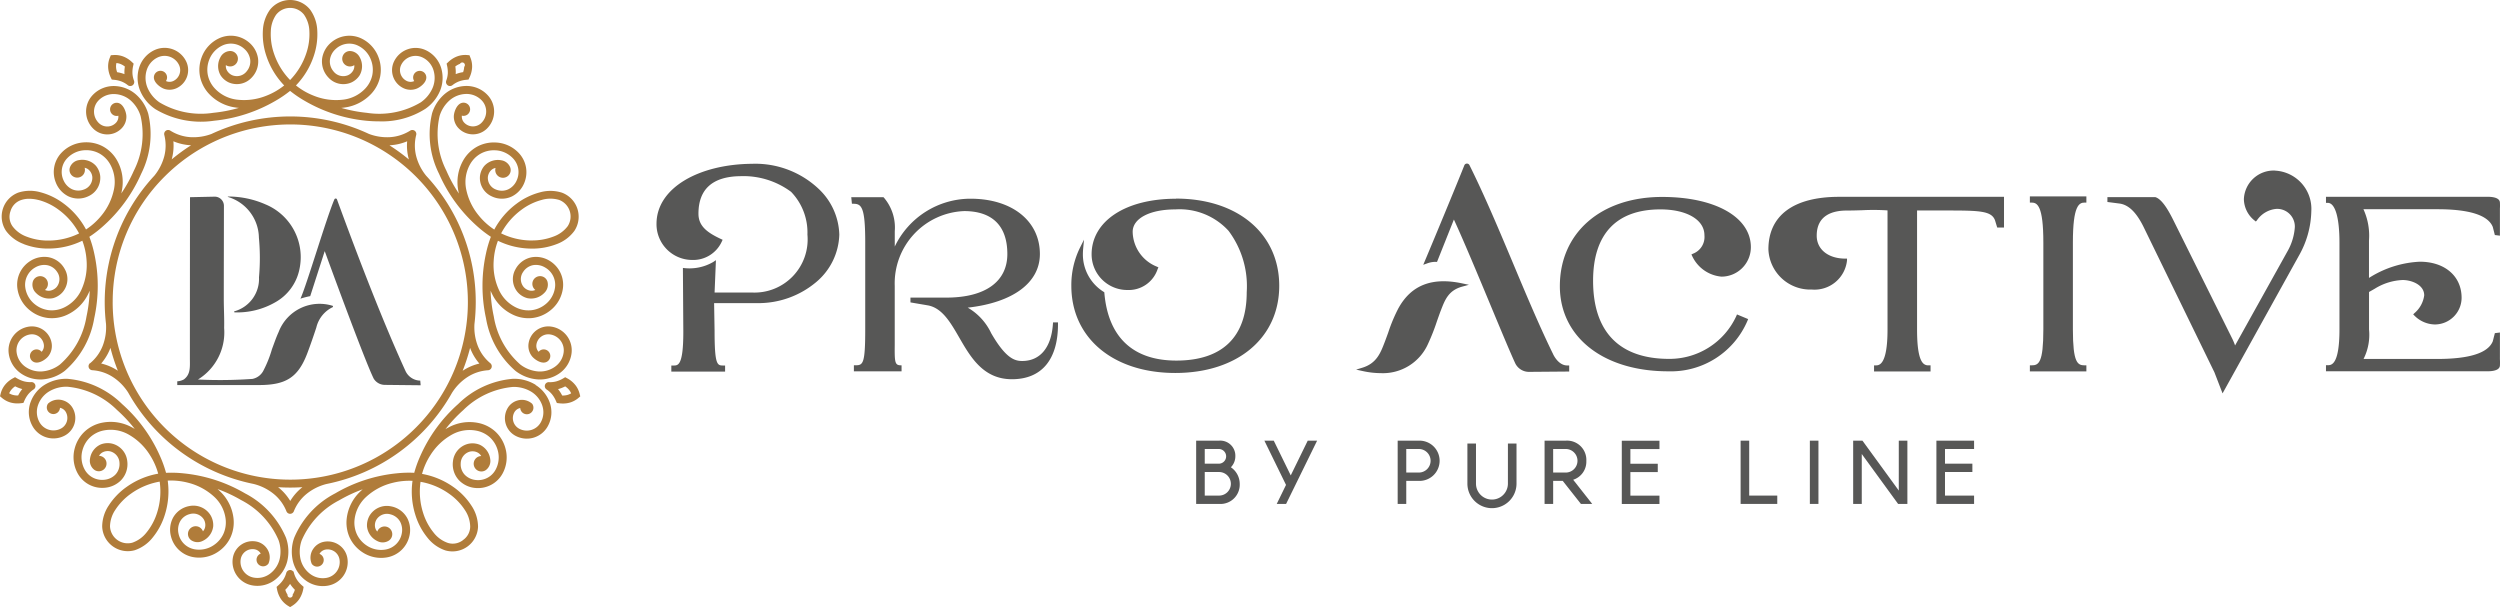 <svg xmlns="http://www.w3.org/2000/svg" width="215.371" height="52.302" viewBox="0 0 215.371 52.302"><g transform="translate(-4.225 -4.629)"><path d="M434.736,98.073a.34.34,0,0,0,.412-.007,2.1,2.1,0,0,1,.54-.316,2.413,2.413,0,0,1,.655-.149l.192-.021.082-.174a2.3,2.3,0,0,0,.228-.891,2,2,0,0,0-.15-.83l-.079-.2-.213-.017a1.994,1.994,0,0,0-.836.114,2.281,2.281,0,0,0-.778.493l-.141.132.041.188a2.492,2.492,0,0,1,.061.668,2.169,2.169,0,0,1-.134.612.34.34,0,0,0,.122.394m.659-1.615a1.5,1.5,0,0,1,.406-.23h0a.224.224,0,1,1,.359.262,1.5,1.5,0,0,1-.094.457,2.973,2.973,0,0,0-.63.166h-.006V97.1a2.934,2.934,0,0,0-.036-.651" transform="translate(-391.948 -86.098)" fill="#b07c3a"/><path d="M420.26,125.109a7.638,7.638,0,0,0,.606,5.168,13.054,13.054,0,0,0,3.289,4.524,9.764,9.764,0,0,0,1.178.908,9.828,9.828,0,0,0-.419,1.427,13.052,13.052,0,0,0,0,5.594,7.641,7.641,0,0,0,2.548,4.538,3.57,3.57,0,0,0,1.875.725q.109.008.218.008a2.938,2.938,0,0,0,1.616-.482,2.49,2.49,0,0,0,1.11-1.761,2.062,2.062,0,0,0-1.774-2.316,1.717,1.717,0,0,0-1.93,1.478,1.435,1.435,0,0,0,.285,1.067c.19.249.757.674,1.2.53a.568.568,0,1,0-.616-.9c-.014-.016-.028-.032-.041-.049a.756.756,0,0,1-.15-.561,1.034,1.034,0,0,1,1.162-.889,1.378,1.378,0,0,1,1.185,1.548,1.79,1.79,0,0,1-.261.725,1.822,1.822,0,0,1-.543.551,2.234,2.234,0,0,1-1.41.365,2.929,2.929,0,0,1-1.513-.59,6.98,6.98,0,0,1-2.29-4.138,12.4,12.4,0,0,1-.276-2.224q.056.132.119.26a3.787,3.787,0,0,0,1.827,1.815,3.1,3.1,0,0,0,1.65.276,3.04,3.04,0,0,0,1.535-.642,2.9,2.9,0,0,0,1.1-1.923,2.408,2.408,0,0,0-1.113-2.343,2.221,2.221,0,0,0-1.548-.331,2.006,2.006,0,0,0-1.423,1.031,1.733,1.733,0,0,0,.2,2,1.671,1.671,0,0,0,.809.494,1.573,1.573,0,0,0,1.474-.453.975.975,0,0,0,.265-.982.665.665,0,1,0-1.041.73.757.757,0,0,1-.478.054.966.966,0,0,1-.52-.3,1.068,1.068,0,0,1-.056-1.3,1.317,1.317,0,0,1,.871-.592,1.53,1.53,0,0,1,1.017.2,1.714,1.714,0,0,1,.863,1.715,2.22,2.22,0,0,1-.839,1.47,2.359,2.359,0,0,1-1.193.5,2.412,2.412,0,0,1-1.285-.216,3.117,3.117,0,0,1-1.5-1.5,5.15,5.15,0,0,1-.468-2.534,5.813,5.813,0,0,1,.367-1.733,6.674,6.674,0,0,0,2.869.675,5.8,5.8,0,0,0,2.186-.386,3.309,3.309,0,0,0,1.525-1.135,2.208,2.208,0,0,0-1.072-3.3,3.306,3.306,0,0,0-1.9-.023,5.8,5.8,0,0,0-2,.973,6.679,6.679,0,0,0-1.924,2.232,5.838,5.838,0,0,1-1.316-1.186,5.151,5.151,0,0,1-1.111-2.325,3.12,3.12,0,0,1,.332-2.094,2.407,2.407,0,0,1,.911-.93,2.364,2.364,0,0,1,1.261-.295,2.221,2.221,0,0,1,1.542.7,1.714,1.714,0,0,1,.31,1.9,1.522,1.522,0,0,1-.709.755,1.311,1.311,0,0,1-1.052.034,1.069,1.069,0,0,1-.72-1.084.974.974,0,0,1,.244-.55.759.759,0,0,1,.419-.237.665.665,0,1,0,1.271-.021.977.977,0,0,0-.792-.639,1.575,1.575,0,0,0-1.459.5,1.67,1.67,0,0,0-.364.876,1.732,1.732,0,0,0,1.011,1.732,2.006,2.006,0,0,0,1.758,0,2.221,2.221,0,0,0,1.057-1.178,2.408,2.408,0,0,0-.477-2.55,2.9,2.9,0,0,0-2.018-.911,3.028,3.028,0,0,0-1.62.383,3.1,3.1,0,0,0-1.172,1.193,3.786,3.786,0,0,0-.411,2.542q.024.14.056.28A12.4,12.4,0,0,1,421.494,130a6.982,6.982,0,0,1-.579-4.694,2.927,2.927,0,0,1,.877-1.366,2.234,2.234,0,0,1,1.356-.535,1.827,1.827,0,0,1,.764.126,1.8,1.8,0,0,1,.638.433,1.38,1.38,0,0,1-.049,1.949,1.035,1.035,0,0,1-1.463-.037.754.754,0,0,1-.208-.542q0-.032,0-.063a.568.568,0,1,0-.029-1.089c-.444.145-.652.821-.66,1.135a1.436,1.436,0,0,0,.4,1.031,1.718,1.718,0,0,0,2.43.061,2.061,2.061,0,0,0,.073-2.916,2.464,2.464,0,0,0-.88-.6,2.506,2.506,0,0,0-1.052-.176,2.937,2.937,0,0,0-1.762.694,3.561,3.561,0,0,0-1.091,1.689m8.551,10.927a6,6,0,0,1-2.593-.614,6,6,0,0,1,1.736-2.021,5.127,5.127,0,0,1,1.756-.859,2.641,2.641,0,0,1,1.506,0,1.525,1.525,0,0,1,.735,2.263,2.641,2.641,0,0,1-1.215.889,5.1,5.1,0,0,1-1.925.337" transform="translate(-378.82 -110.68)" fill="#b07c3a"/><path d="M120.921,170.67a.343.343,0,0,0,.2.606,3.7,3.7,0,0,1,1.744.568,4.435,4.435,0,0,1,1.345,1.355,16.019,16.019,0,0,0,10.8,7.873,4.462,4.462,0,0,1,1.756.875,3.687,3.687,0,0,1,1.079,1.483.343.343,0,0,0,.637,0,3.689,3.689,0,0,1,1.079-1.483,4.446,4.446,0,0,1,1.746-.872,16.014,16.014,0,0,0,10.8-7.85,4.452,4.452,0,0,1,1.361-1.378,3.686,3.686,0,0,1,1.743-.568.343.343,0,0,0,.2-.606,3.688,3.688,0,0,1-1.077-1.484,4.453,4.453,0,0,1-.291-1.9,16.2,16.2,0,0,0,.111-1.891,15.928,15.928,0,0,0-4.267-10.871,4.446,4.446,0,0,1-.862-1.686,3.689,3.689,0,0,1,0-1.834.343.343,0,0,0-.515-.374,3.7,3.7,0,0,1-1.744.565,4.411,4.411,0,0,1-1.811-.278,16.022,16.022,0,0,0-13.564,0,4.415,4.415,0,0,1-1.81.278,3.693,3.693,0,0,1-1.743-.565.343.343,0,0,0-.516.374,3.7,3.7,0,0,1,0,1.833,4.45,4.45,0,0,1-.855,1.676,16,16,0,0,0-4.165,12.772,4.452,4.452,0,0,1-.291,1.9,3.694,3.694,0,0,1-1.076,1.483m1.748-1.323a15.941,15.941,0,0,0,.641,1.972l-.084-.054a4.4,4.4,0,0,0-1.356-.568,4.412,4.412,0,0,0,.764-1.257l.036-.093m.194-3.948a15.2,15.2,0,0,1,4.481-10.817,15.3,15.3,0,1,1-4.483,10.82m16.257,16.02h0a4.414,4.414,0,0,0-.959,1.115,4.421,4.421,0,0,0-.959-1.115l-.087-.071a16,16,0,0,0,2.092,0l-.087.071m14.57-11.978a4.406,4.406,0,0,0,.764,1.257,4.4,4.4,0,0,0-1.357.568l-.085.055a15.937,15.937,0,0,0,.642-1.975l.037.1m-6.89-17.558a4.406,4.406,0,0,0,1.431-.338,4.4,4.4,0,0,0,.121,1.466l.025.1a16.073,16.073,0,0,0-1.673-1.218l.1-.005Zm-18.707-.339a4.416,4.416,0,0,0,1.431.338l.094.005a16.09,16.09,0,0,0-1.671,1.217l.025-.094h0a4.421,4.421,0,0,0,.12-1.466" transform="translate(-108.944 -134.753)" fill="#b07c3a"/><path d="M320.268,380.242a3.554,3.554,0,0,0-1.944-.516A7.641,7.641,0,0,0,313.6,381.9a13.047,13.047,0,0,0-3.286,4.526,9.792,9.792,0,0,0-.5,1.4,9.964,9.964,0,0,0-1.486.042A13.063,13.063,0,0,0,303,389.6a7.642,7.642,0,0,0-3.529,3.826,3.567,3.567,0,0,0-.111,2.007,2.941,2.941,0,0,0,1.017,1.6,2.508,2.508,0,0,0,.954.477,2.474,2.474,0,0,0,1.063.034,2.061,2.061,0,0,0,1.655-2.4,1.717,1.717,0,0,0-2-1.378,1.433,1.433,0,0,0-.928.6,1.329,1.329,0,0,0-.133,1.306.568.568,0,1,0,.663-.863q.016-.027.034-.053a.756.756,0,0,1,.487-.317,1.035,1.035,0,0,1,1.2.83,1.38,1.38,0,0,1-1.105,1.606,1.8,1.8,0,0,1-.771-.025,1.827,1.827,0,0,1-.692-.346,2.233,2.233,0,0,1-.783-1.229,2.926,2.926,0,0,1,.094-1.621,6.977,6.977,0,0,1,3.228-3.457,12.4,12.4,0,0,1,2.03-.95q-.108.094-.21.193a3.789,3.789,0,0,0-1.163,2.3,3.1,3.1,0,0,0,.248,1.654,3.04,3.04,0,0,0,1.085,1.262,2.906,2.906,0,0,0,2.167.449,2.407,2.407,0,0,0,1.885-1.782,2.227,2.227,0,0,0-.163-1.574,2,2,0,0,0-1.421-1.036,1.734,1.734,0,0,0-1.837.807,1.677,1.677,0,0,0-.22.923,1.575,1.575,0,0,0,.887,1.261.976.976,0,0,0,1.016-.052.665.665,0,1,0-1.016-.764.756.756,0,0,1-.2-.438.968.968,0,0,1,.125-.588,1.068,1.068,0,0,1,1.219-.455,1.314,1.314,0,0,1,.831.645,1.529,1.529,0,0,1,.129,1.028,1.714,1.714,0,0,1-1.364,1.351,2.223,2.223,0,0,1-1.657-.343,2.36,2.36,0,0,1-.847-.98,2.41,2.41,0,0,1-.19-1.288,3.115,3.115,0,0,1,.962-1.889,5.158,5.158,0,0,1,2.266-1.229,5.844,5.844,0,0,1,1.761-.185,6.681,6.681,0,0,0,.245,2.937,5.788,5.788,0,0,0,1.042,1.96,3.31,3.31,0,0,0,1.551,1.1,2.208,2.208,0,0,0,2.806-2.039,3.31,3.31,0,0,0-.565-1.815,5.8,5.8,0,0,0-1.541-1.6,6.692,6.692,0,0,0-2.718-1.14,5.832,5.832,0,0,1,.721-1.617,5.154,5.154,0,0,1,1.868-1.775,3.117,3.117,0,0,1,2.094-.332,2.416,2.416,0,0,1,1.166.579,2.367,2.367,0,0,1,.67,1.108,2.224,2.224,0,0,1-.186,1.682,1.714,1.714,0,0,1-1.707.88,1.523,1.523,0,0,1-.937-.441,1.31,1.31,0,0,1-.357-.99,1.068,1.068,0,0,1,.809-1.019.967.967,0,0,1,.6.062.758.758,0,0,1,.355.324.665.665,0,1,0,.413,1.2.975.975,0,0,0,.363-.95,1.575,1.575,0,0,0-.926-1.233,1.672,1.672,0,0,0-.946-.075,1.733,1.733,0,0,0-1.335,1.5,2.006,2.006,0,0,0,.545,1.672,2.229,2.229,0,0,0,1.447.642,2.409,2.409,0,0,0,2.278-1.243,2.9,2.9,0,0,0,.243-2.2,3.026,3.026,0,0,0-.865-1.422,3.1,3.1,0,0,0-1.5-.748,3.79,3.79,0,0,0-2.545.4q-.126.065-.249.14a12.421,12.421,0,0,1,1.531-1.637,6.982,6.982,0,0,1,4.286-2,2.913,2.913,0,0,1,1.57.412,2.238,2.238,0,0,1,.928,1.124,1.828,1.828,0,0,1,.115.765,1.8,1.8,0,0,1-.215.74,1.379,1.379,0,0,1-1.869.556,1.035,1.035,0,0,1-.417-1.4.753.753,0,0,1,.451-.365l.062-.016a.568.568,0,1,0,1.026-.364,1.322,1.322,0,0,0-1.282-.277,1.432,1.432,0,0,0-.858.7,1.718,1.718,0,0,0,.693,2.33,2.063,2.063,0,0,0,2.8-.832,2.473,2.473,0,0,0,.3-1.022,2.513,2.513,0,0,0-.158-1.055,2.94,2.94,0,0,0-1.2-1.461m-6.258,13.365a1.425,1.425,0,0,1-1.3.238,2.635,2.635,0,0,1-1.221-.881,5.107,5.107,0,0,1-.916-1.726,5.993,5.993,0,0,1-.216-2.656,6,6,0,0,1,2.459,1.027,5.118,5.118,0,0,1,1.359,1.4,2.64,2.64,0,0,1,.46,1.433,1.423,1.423,0,0,1-.627,1.161" transform="translate(-269.903 -342.465)" fill="#b07c3a"/><path d="M165.344,56.6h0a7.648,7.648,0,0,0,5.1,1.021,13.054,13.054,0,0,0,5.319-1.731,9.841,9.841,0,0,0,1.228-.839,9.878,9.878,0,0,0,1.228.839,13.055,13.055,0,0,0,5.319,1.731q.56.055,1.094.054a6.967,6.967,0,0,0,4.009-1.075,3.567,3.567,0,0,0,1.27-1.559,2.943,2.943,0,0,0,.116-1.89,2.509,2.509,0,0,0-.492-.947,2.48,2.48,0,0,0-.84-.653,2.062,2.062,0,0,0-2.751.971,1.717,1.717,0,0,0,.809,2.292,1.434,1.434,0,0,0,1.1.06c.3-.1.875-.512.875-.978a.568.568,0,1,0-1.043.309l-.059.024a.754.754,0,0,1-.58-.031,1.035,1.035,0,0,1-.487-1.379,1.379,1.379,0,0,1,1.839-.649,1.8,1.8,0,0,1,.609.473,1.83,1.83,0,0,1,.356.687,2.231,2.231,0,0,1-.089,1.455,2.916,2.916,0,0,1-1.029,1.256,6.974,6.974,0,0,1-4.643.9,12.389,12.389,0,0,1-2.2-.424q.144-.012.284-.033a3.835,3.835,0,0,0,2.291-1.176,3.1,3.1,0,0,0,.772-1.483,3.039,3.039,0,0,0-.136-1.659,2.908,2.908,0,0,0-1.49-1.637,2.409,2.409,0,0,0-2.573.334,2.228,2.228,0,0,0-.793,1.369,2,2,0,0,0,.541,1.673,1.733,1.733,0,0,0,1.96.426,1.675,1.675,0,0,0,.721-.617A1.575,1.575,0,0,0,183,52.172a.976.976,0,0,0-.852-.555.665.665,0,1,0,.373,1.216.758.758,0,0,1-.1.471.967.967,0,0,1-.447.4,1.068,1.068,0,0,1-1.254-.348,1.316,1.316,0,0,1-.293-1.012,1.52,1.52,0,0,1,.5-.907,1.714,1.714,0,0,1,1.9-.292,2.221,2.221,0,0,1,1.139,1.252,2.36,2.36,0,0,1,.109,1.29,2.417,2.417,0,0,1-.6,1.154,3.117,3.117,0,0,1-1.889.963,5.148,5.148,0,0,1-2.555-.337,5.844,5.844,0,0,1-1.534-.886,6.686,6.686,0,0,0,1.529-2.52,5.813,5.813,0,0,0,.308-2.2,3.31,3.31,0,0,0-.609-1.8,2.209,2.209,0,0,0-3.468,0,3.315,3.315,0,0,0-.61,1.8,5.8,5.8,0,0,0,.309,2.2,6.681,6.681,0,0,0,1.528,2.52,5.839,5.839,0,0,1-1.534.885,5.144,5.144,0,0,1-2.555.337,3.116,3.116,0,0,1-1.889-.963,2.411,2.411,0,0,1-.6-1.154,2.36,2.36,0,0,1,.109-1.29,2.223,2.223,0,0,1,1.139-1.252,1.714,1.714,0,0,1,1.9.292,1.521,1.521,0,0,1,.5.907,1.313,1.313,0,0,1-.293,1.011,1.067,1.067,0,0,1-1.254.348.97.97,0,0,1-.447-.4.759.759,0,0,1-.1-.471.665.665,0,1,0,.373-1.216.976.976,0,0,0-.852.555,1.575,1.575,0,0,0,.024,1.542,1.675,1.675,0,0,0,.721.617,1.734,1.734,0,0,0,1.96-.426,2,2,0,0,0,.541-1.673,2.228,2.228,0,0,0-.793-1.369,2.408,2.408,0,0,0-2.573-.334,2.9,2.9,0,0,0-1.49,1.637,3.037,3.037,0,0,0-.136,1.659,3.1,3.1,0,0,0,.772,1.483,3.837,3.837,0,0,0,2.291,1.176q.14.021.284.033a12.394,12.394,0,0,1-2.2.424,6.977,6.977,0,0,1-4.644-.9,2.918,2.918,0,0,1-1.028-1.256,2.233,2.233,0,0,1-.09-1.454,1.834,1.834,0,0,1,.356-.687,1.8,1.8,0,0,1,.609-.473,1.378,1.378,0,0,1,1.838.649,1.035,1.035,0,0,1-.487,1.379.755.755,0,0,1-.58.031L166.3,54.2a.568.568,0,1,0-1.043-.309c0,.466.579.874.875.978a1.434,1.434,0,0,0,1.1-.06,1.718,1.718,0,0,0,.809-2.292,2.063,2.063,0,0,0-2.751-.971,2.475,2.475,0,0,0-.84.653,2.51,2.51,0,0,0-.492.947,2.942,2.942,0,0,0,.116,1.89,3.563,3.563,0,0,0,1.269,1.559m10.46-8.122a1.526,1.526,0,0,1,2.38,0,2.638,2.638,0,0,1,.47,1.43,5.116,5.116,0,0,1-.275,1.936,5.993,5.993,0,0,1-1.386,2.276,6,6,0,0,1-1.386-2.276,5.115,5.115,0,0,1-.274-1.936,2.639,2.639,0,0,1,.469-1.43" transform="translate(-147.776 -42.592)" fill="#b07c3a"/><path d="M90.575,395.436a3.563,3.563,0,0,0-.11-2.007,7.644,7.644,0,0,0-3.528-3.826,13.061,13.061,0,0,0-5.32-1.726,9.749,9.749,0,0,0-1.487-.043,9.839,9.839,0,0,0-.5-1.4,13.041,13.041,0,0,0-3.286-4.526,7.642,7.642,0,0,0-4.728-2.174,3.558,3.558,0,0,0-1.943.516,2.941,2.941,0,0,0-1.2,1.461,2.5,2.5,0,0,0-.159,1.055,2.471,2.471,0,0,0,.3,1.022,2.062,2.062,0,0,0,2.8.831,1.717,1.717,0,0,0,.693-2.329,1.43,1.43,0,0,0-.857-.7,1.324,1.324,0,0,0-1.283.277.568.568,0,1,0,1.026.364l.061.016a.755.755,0,0,1,.452.366,1.036,1.036,0,0,1-.417,1.4,1.379,1.379,0,0,1-1.869-.556,1.792,1.792,0,0,1-.215-.74,1.823,1.823,0,0,1,.115-.765,2.237,2.237,0,0,1,.927-1.124,2.908,2.908,0,0,1,1.571-.412,6.976,6.976,0,0,1,4.285,2,12.4,12.4,0,0,1,1.531,1.637q-.123-.074-.249-.14a3.786,3.786,0,0,0-2.545-.4,3.1,3.1,0,0,0-1.5.747,3.04,3.04,0,0,0-.865,1.422,2.906,2.906,0,0,0,.243,2.2,2.408,2.408,0,0,0,2.278,1.242,2.223,2.223,0,0,0,1.447-.642,2,2,0,0,0,.545-1.671,1.732,1.732,0,0,0-1.335-1.5,1.665,1.665,0,0,0-.946.075,1.575,1.575,0,0,0-.926,1.233.975.975,0,0,0,.363.95.665.665,0,1,0,.413-1.2.76.76,0,0,1,.355-.325.969.969,0,0,1,.6-.062A1.067,1.067,0,0,1,76.121,387a1.313,1.313,0,0,1-.357.99,1.522,1.522,0,0,1-.937.44,1.713,1.713,0,0,1-1.707-.88,2.222,2.222,0,0,1-.185-1.682,2.363,2.363,0,0,1,.67-1.108,2.41,2.41,0,0,1,1.166-.579,3.118,3.118,0,0,1,2.094.331,5.155,5.155,0,0,1,1.868,1.776,5.815,5.815,0,0,1,.721,1.618,6.685,6.685,0,0,0-2.718,1.14,5.8,5.8,0,0,0-1.542,1.6,3.306,3.306,0,0,0-.565,1.815,2.208,2.208,0,0,0,2.806,2.039,3.313,3.313,0,0,0,1.551-1.1,5.8,5.8,0,0,0,1.043-1.96,6.682,6.682,0,0,0,.245-2.937,5.841,5.841,0,0,1,1.761.185,5.161,5.161,0,0,1,2.265,1.228,3.118,3.118,0,0,1,.963,1.889,2.413,2.413,0,0,1-.191,1.288,2.365,2.365,0,0,1-.847.98,2.23,2.23,0,0,1-1.657.343,1.715,1.715,0,0,1-1.364-1.352,1.522,1.522,0,0,1,.129-1.027,1.312,1.312,0,0,1,.831-.646,1.068,1.068,0,0,1,1.22.456.965.965,0,0,1,.125.587.756.756,0,0,1-.2.438.665.665,0,1,0-1.017.764.976.976,0,0,0,1.016.052,1.576,1.576,0,0,0,.887-1.262,1.675,1.675,0,0,0-.221-.923,1.734,1.734,0,0,0-1.836-.807,2.006,2.006,0,0,0-1.421,1.036,2.228,2.228,0,0,0-.163,1.574,2.408,2.408,0,0,0,1.885,1.782,2.9,2.9,0,0,0,2.167-.449,3.031,3.031,0,0,0,1.085-1.262,3.093,3.093,0,0,0,.248-1.654,3.79,3.79,0,0,0-1.162-2.3q-.1-.1-.21-.193a12.335,12.335,0,0,1,2.03.95,6.977,6.977,0,0,1,3.228,3.457,2.923,2.923,0,0,1,.094,1.621,2.233,2.233,0,0,1-.783,1.229,1.832,1.832,0,0,1-.692.346,1.8,1.8,0,0,1-.771.024,1.378,1.378,0,0,1-1.106-1.605,1.035,1.035,0,0,1,1.2-.83.757.757,0,0,1,.488.317q.018.026.034.053a.567.567,0,1,0,.662.863,1.328,1.328,0,0,0-.133-1.306,1.436,1.436,0,0,0-.927-.6,1.719,1.719,0,0,0-2,1.379,2.062,2.062,0,0,0,1.655,2.4,2.506,2.506,0,0,0,.456.042,2.47,2.47,0,0,0,.608-.076,2.519,2.519,0,0,0,.954-.477,2.941,2.941,0,0,0,1.017-1.6M78.45,392.97a2.637,2.637,0,0,1-1.221.881,1.525,1.525,0,0,1-1.926-1.4,2.642,2.642,0,0,1,.461-1.433,5.114,5.114,0,0,1,1.359-1.4,6,6,0,0,1,2.459-1.027,6,6,0,0,1-.217,2.656h0a5.106,5.106,0,0,1-.916,1.726" transform="translate(-61.601 -342.471)" fill="#b07c3a"/><path d="M524.322,379.771h0a2,2,0,0,0-.367-.76,2.288,2.288,0,0,0-.709-.588l-.169-.093-.167.1a2.44,2.44,0,0,1-.617.265,2.134,2.134,0,0,1-.624.062.343.343,0,0,0-.2.626,2.14,2.14,0,0,1,.468.417,2.449,2.449,0,0,1,.343.576l.079.177.192.024a2.627,2.627,0,0,0,.327.021,2.163,2.163,0,0,0,.592-.079,2,2,0,0,0,.745-.4l.161-.138Zm-.736-.049a1.283,1.283,0,0,1-.307.134,1.5,1.5,0,0,1-.463.052,2.986,2.986,0,0,0-.353-.548v-.005h.006a2.969,2.969,0,0,0,.608-.235,1.5,1.5,0,0,1,.344.314,1.275,1.275,0,0,1,.169.289" transform="translate(-470.161 -341.206)" fill="#b07c3a"/><path d="M287.608,548.42h0a2.093,2.093,0,0,1-.251-.572l-.037-.129h-.032a.343.343,0,0,0-.59.128,2.119,2.119,0,0,1-.251.573,2.4,2.4,0,0,1-.443.505l-.143.13.037.189a2.291,2.291,0,0,0,.339.855,2,2,0,0,0,.61.584l.18.112.181-.112a2,2,0,0,0,.61-.584,2.287,2.287,0,0,0,.34-.857l.035-.189-.143-.129a2.4,2.4,0,0,1-.441-.5m-.359,1.3a.224.224,0,1,1-.444,0,1.492,1.492,0,0,1-.193-.424,2.936,2.936,0,0,0,.412-.506v0a2.922,2.922,0,0,0,.412.506,1.5,1.5,0,0,1-.193.424Z" transform="translate(-257.81 -493.864)" fill="#b07c3a"/><path d="M45.944,379.369a.343.343,0,0,0-.2-.627,2.131,2.131,0,0,1-.622-.061,2.487,2.487,0,0,1-.617-.264l-.168-.1-.17.093a2.3,2.3,0,0,0-.708.587,2,2,0,0,0-.367.76l-.051.206.163.137a2,2,0,0,0,.744.4,2.154,2.154,0,0,0,.592.08,2.619,2.619,0,0,0,.328-.021l.19-.025.078-.176a2.471,2.471,0,0,1,.343-.576,2.171,2.171,0,0,1,.467-.416m-.99-.025v.006a2.927,2.927,0,0,0-.353.548,1.52,1.52,0,0,1-.464-.053,1.251,1.251,0,0,1-.307-.134,1.27,1.27,0,0,1,.17-.288,1.5,1.5,0,0,1,.345-.315,2.929,2.929,0,0,0,.607.234h.007" transform="translate(-38.816 -341.196)" fill="#b07c3a"/><path d="M138.289,97.575l.192.021a2.411,2.411,0,0,1,.654.149,2.114,2.114,0,0,1,.539.316l.048.038h.012a.34.34,0,0,0,.151.035.344.344,0,0,0,.322-.461,2.117,2.117,0,0,1-.134-.611,2.468,2.468,0,0,1,.061-.668l.041-.189-.141-.132a2.291,2.291,0,0,0-.777-.492,2,2,0,0,0-.836-.115l-.212.015-.081.2a1.992,1.992,0,0,0-.15.83,2.294,2.294,0,0,0,.229.893Zm1.1-.472v.006h-.006a2.976,2.976,0,0,0-.63-.166,1.509,1.509,0,0,1-.094-.457,1.272,1.272,0,0,1,.033-.333,1.265,1.265,0,0,1,.328.073,1.485,1.485,0,0,1,.4.23,2.936,2.936,0,0,0-.036.651" transform="translate(-124.437 -86.093)" fill="#b07c3a"/><path d="M46.312,136.343a5.8,5.8,0,0,0,2.186.386,6.691,6.691,0,0,0,2.869-.675,5.819,5.819,0,0,1,.368,1.733,5.146,5.146,0,0,1-.468,2.534,3.12,3.12,0,0,1-1.5,1.5,2.42,2.42,0,0,1-1.284.217,2.361,2.361,0,0,1-1.194-.5,2.224,2.224,0,0,1-.839-1.469,1.715,1.715,0,0,1,.863-1.716,1.524,1.524,0,0,1,1.017-.194,1.312,1.312,0,0,1,.871.591,1.069,1.069,0,0,1-.056,1.3.969.969,0,0,1-.52.3.757.757,0,0,1-.478-.054.665.665,0,1,0-1.041-.731.976.976,0,0,0,.264.982,1.575,1.575,0,0,0,1.474.454,1.674,1.674,0,0,0,.81-.5,1.733,1.733,0,0,0,.2-2,2,2,0,0,0-1.424-1.031,2.23,2.23,0,0,0-1.547.331,2.407,2.407,0,0,0-1.113,2.344,2.9,2.9,0,0,0,1.1,1.922,3.034,3.034,0,0,0,1.535.643,3.1,3.1,0,0,0,1.65-.275,3.786,3.786,0,0,0,1.827-1.816q.063-.127.119-.259a12.394,12.394,0,0,1-.276,2.224,6.978,6.978,0,0,1-2.291,4.138,2.919,2.919,0,0,1-1.513.59,2.235,2.235,0,0,1-1.411-.364,1.825,1.825,0,0,1-.543-.551,1.8,1.8,0,0,1-.262-.726,1.379,1.379,0,0,1,1.185-1.547,1.035,1.035,0,0,1,1.162.889.755.755,0,0,1-.15.562.623.623,0,0,1-.041.049.568.568,0,1,0-.616.9c.444.145,1.011-.281,1.2-.53a1.435,1.435,0,0,0,.284-1.067,1.718,1.718,0,0,0-1.93-1.478,2.062,2.062,0,0,0-1.774,2.316,2.472,2.472,0,0,0,.361,1,2.51,2.51,0,0,0,.748.76,2.933,2.933,0,0,0,1.616.482q.108,0,.218-.008a3.565,3.565,0,0,0,1.875-.725,7.644,7.644,0,0,0,2.548-4.539,13.042,13.042,0,0,0,0-5.593,9.821,9.821,0,0,0-.419-1.427,9.818,9.818,0,0,0,1.177-.908,13.051,13.051,0,0,0,3.29-4.525,7.642,7.642,0,0,0,.606-5.168,3.567,3.567,0,0,0-1.091-1.689,2.943,2.943,0,0,0-1.762-.695,2.519,2.519,0,0,0-1.052.176,2.47,2.47,0,0,0-.881.6,2.062,2.062,0,0,0,.073,2.917,1.719,1.719,0,0,0,2.43-.061,1.432,1.432,0,0,0,.4-1.03c-.008-.314-.216-.99-.66-1.134a.568.568,0,1,0-.029,1.088q0,.031,0,.064a.755.755,0,0,1-.208.542,1.035,1.035,0,0,1-1.463.037,1.379,1.379,0,0,1-.049-1.949,1.79,1.79,0,0,1,.638-.433,1.823,1.823,0,0,1,.763-.127,2.235,2.235,0,0,1,1.356.534,2.925,2.925,0,0,1,.877,1.366,6.98,6.98,0,0,1-.579,4.695,12.382,12.382,0,0,1-1.084,1.962q.033-.14.056-.28a3.788,3.788,0,0,0-.41-2.543,3.1,3.1,0,0,0-1.173-1.193,3.035,3.035,0,0,0-1.62-.383,2.9,2.9,0,0,0-2.018.911,2.408,2.408,0,0,0-.477,2.55,2.229,2.229,0,0,0,1.057,1.178,2.007,2.007,0,0,0,1.758,0,1.734,1.734,0,0,0,1.011-1.733,1.675,1.675,0,0,0-.364-.876,1.577,1.577,0,0,0-1.459-.5.976.976,0,0,0-.791.639.665.665,0,1,0,1.271.021.756.756,0,0,1,.418.238.962.962,0,0,1,.244.549,1.068,1.068,0,0,1-.719,1.085,1.313,1.313,0,0,1-1.052-.034,1.526,1.526,0,0,1-.709-.756,1.713,1.713,0,0,1,.309-1.894,2.22,2.22,0,0,1,1.543-.7,2.366,2.366,0,0,1,1.26.295,2.414,2.414,0,0,1,.911.93,3.114,3.114,0,0,1,.332,2.094A5.157,5.157,0,0,1,53,133.9a5.827,5.827,0,0,1-1.316,1.185,6.689,6.689,0,0,0-1.925-2.232,5.8,5.8,0,0,0-1.995-.973,3.315,3.315,0,0,0-1.9.023,2.208,2.208,0,0,0-1.072,3.3,3.311,3.311,0,0,0,1.524,1.135m1.28-3.793a5.107,5.107,0,0,1,1.755.859,6,6,0,0,1,1.737,2.022,6,6,0,0,1-2.592.614,5.109,5.109,0,0,1-1.926-.337,2.636,2.636,0,0,1-1.215-.889,1.423,1.423,0,0,1-.176-1.308h0a1.425,1.425,0,0,1,.911-.955,2.12,2.12,0,0,1,.7-.111,3.29,3.29,0,0,1,.8.107" transform="translate(-40.049 -110.687)" fill="#b07c3a"/><path d="M198.68,236.029V235.7a1.3,1.3,0,0,0,.578-.167c.594-.458.508-1.087.509-1.885,0-4.511.01-13.808.01-13.808l2.116-.046a.792.792,0,0,1,.807.794c0,1.728-.012,5.8-.012,8,0,.842.052,1.684.031,2.525a4.762,4.762,0,0,1-2.257,4.433,39.375,39.375,0,0,0,4.69-.051,1.354,1.354,0,0,0,.974-.764,9.876,9.876,0,0,0,.712-1.8c.188-.494.354-1,.576-1.479a3.771,3.771,0,0,1,4.674-2.247c0,.036.011.1,0,.1a2.618,2.618,0,0,0-1.427,1.759c-.245.744-.5,1.487-.777,2.219-.808,2.135-1.893,2.739-4.168,2.741h-7.035" transform="translate(-179.184 -198.223)" fill="#575756"/><path d="M243.133,219.751a.021.021,0,0,1,0-.042,7.966,7.966,0,0,1,3.225.678,4.919,4.919,0,0,1,2.928,5.561,4.225,4.225,0,0,1-2.11,2.885,6.57,6.57,0,0,1-3.464.857.05.05,0,1,1-.009-.1,2.9,2.9,0,0,0,2.094-2.919,18.751,18.751,0,0,0-.008-3.417,3.721,3.721,0,0,0-2.66-3.506" transform="translate(-219.26 -198.15)" fill="#575756"/><path d="M308.9,225.97l-1.249,3.878a6.923,6.923,0,0,0-.843.218c.525-1.123,2.257-7.021,2.927-8.556a.119.119,0,0,1,.216-.007c1.989,5.435,4.051,10.745,5.926,14.832a1.435,1.435,0,0,0,1.254.791l.033.4-3.073-.033a1.124,1.124,0,0,1-.976-.548c-.828-1.679-4.215-10.976-4.215-10.976" transform="translate(-276.701 -199.707)" fill="#575756"/><path d="M627.7,190.981h-.054c-4.566.025-8.263,2.055-8.263,5.172a3.08,3.08,0,0,0,3.041,3.111,2.708,2.708,0,0,0,2.591-1.6l.064-.137-.137-.064c-1.2-.56-1.945-1.12-1.945-2.18,0-2.126,1.224-3.215,3.638-3.237a6.891,6.891,0,0,1,4.341,1.35,5.044,5.044,0,0,1,1.409,3.685,4.58,4.58,0,0,1-4.808,4.988h-3.191l.116-2.787-.236.16a4.064,4.064,0,0,1-2.609.509l.036,5.5c0,3-.477,2.907-.882,2.907h-.151v.526h4.632v-.526h-.151c-.518,0-.755,0-.755-3l-.04-2.375h3.652a7.743,7.743,0,0,0,5.174-1.839,5.54,5.54,0,0,0,1.959-4.066,5.612,5.612,0,0,0-1.74-3.9,7.95,7.95,0,0,0-5.69-2.2" transform="translate(-558.601 -172.241)" fill="#575756"/><path d="M807.724,231.272c-.135,2.024-1.1,3.185-2.646,3.185-.624,0-1.4-.186-2.678-2.406a5,5,0,0,0-2.013-2.189c3.9-.437,6.214-2.15,6.214-4.618,0-2.851-2.4-4.767-5.98-4.767A7.239,7.239,0,0,0,794.1,224.6v-1.321a3.961,3.961,0,0,0-.933-2.89l-.042-.04h-2.773l.056.564h.132c.706,0,1.015.314,1.015,3.319v7.509c0,2.955-.186,3.086-.831,3.086h-.146v.523h4.107v-.515l-.138-.008c-.45-.026-.464-.361-.45-1.775v-5.069a6.228,6.228,0,0,1,5.977-6.439c2.436,0,3.724,1.278,3.724,3.7,0,2.385-1.915,3.753-5.255,3.753h-3.092v.414l1.479.252c1.244.212,1.964,1.46,2.727,2.781.97,1.681,2.07,3.585,4.534,3.585,2.561,0,3.971-1.687,3.971-4.749v-.146h-.427Z" transform="translate(-712.792 -198.73)" fill="#575756"/><path d="M992.674,221.639c-4.349,0-7.271,1.93-7.271,4.8a3.074,3.074,0,0,0,3.079,3.063,2.624,2.624,0,0,0,2.615-1.818l.062-.132-.133-.062a3.294,3.294,0,0,1-2.085-3c0-1.155,1.479-1.931,3.68-1.931a5.711,5.711,0,0,1,4.583,1.849,7.965,7.965,0,0,1,1.562,5.284c0,3.853-2.1,5.89-6.063,5.89-3.729,0-5.871-2.011-6.2-5.814l-.006-.072-.062-.039a3.791,3.791,0,0,1-1.783-3.221c0-.163.008-.327.023-.487l.074-.783-.351.7a7.268,7.268,0,0,0-.741,3.273c0,4.493,3.6,7.511,8.955,7.511s8.955-3.018,8.955-7.511-3.576-7.511-8.9-7.511" transform="translate(-887.138 -199.89)" fill="#575756"/><path d="M1423.98,224.965l-.133.062.062.132a3.082,3.082,0,0,0,2.529,1.781,2.537,2.537,0,0,0,2.53-2.539c0-2.588-3.072-4.327-7.644-4.327-5.27,0-8.811,3.088-8.811,7.684,0,4.389,3.75,7.338,9.331,7.338a7.167,7.167,0,0,0,6.837-4.367l.052-.133-.961-.4-.056.136a6.335,6.335,0,0,1-5.786,3.693c-4.288,0-6.554-2.326-6.554-6.728,0-4.023,2.007-6.15,5.8-6.15,2.268,0,3.792.894,3.792,2.225a1.542,1.542,0,0,1-.991,1.593" transform="translate(-1273.909 -198.479)" fill="#575756"/><path d="M1595.6,224.5a3.611,3.611,0,0,0,3.741,3.456,2.814,2.814,0,0,0,3.032-2.519v-.146h-.146c-1.475,0-2.465-.794-2.465-1.975,0-1.79,1.408-2.166,2.589-2.166.454,0,.9-.014,1.323-.027a19.027,19.027,0,0,1,2.188.014V231.4c0,3.089-.738,3.089-1.015,3.089h-.146v.523h4.868v-.528h-.15a.6.6,0,0,1-.475-.162c-.361-.351-.537-1.308-.537-2.927V221.146h2.626c2.8,0,3.788.041,4.089.844l.189.622h.586v-2.644H1601.69c-3.928,0-6.09,1.608-6.09,4.528" transform="translate(-1439.03 -198.383)" fill="#575756"/><path d="M1907.61,196.915a2.567,2.567,0,0,0-2.659,2.457,2.4,2.4,0,0,0,.921,1.847l.109.087.092-.1a2.259,2.259,0,0,1,1.681-.99,1.524,1.524,0,0,1,1.587,1.558,4.851,4.851,0,0,1-.574,1.989l-4.575,8.218a5.256,5.256,0,0,0-.234-.567l-5.054-10.166-.006-.012c-.417-.841-.971-1.832-1.555-2.026l-.023-.007h-4.126v.419l1.023.132c.791.1,1.454.735,2.085,2l6.112,12.544.7,1.812,6.587-11.881a8.058,8.058,0,0,0,1.059-3.81,3.3,3.3,0,0,0-3.15-3.5" transform="translate(-1707.419 -177.592)" fill="#575756"/><path d="M1237.25,296.372a13.916,13.916,0,0,0-.9,2.132c-.093.259-.19.527-.289.787l-.018.046c-.362.943-.7,1.834-1.932,2.21l-.532.163.544.119a7.42,7.42,0,0,0,1.589.185,4.251,4.251,0,0,0,4.069-2.537,17.614,17.614,0,0,0,.749-1.9c.12-.342.244-.7.377-1.039.332-.853.646-1.658,1.806-1.976l.582-.159-.59-.125c-2.572-.543-4.355.142-5.452,2.094" transform="translate(-1112.527 -265.239)" fill="#575756"/><path d="M2100.12,231.72l-.436.055-.179.7c-.409,1.011-2.014,1.523-4.772,1.523h-6.362a4.615,4.615,0,0,0,.472-2.54V228.23l.5-.286a4.937,4.937,0,0,1,2.394-.746c.772,0,1.86.41,1.86,1.321a2.426,2.426,0,0,1-.849,1.539l-.1.1.1.1a2.543,2.543,0,0,0,1.756.769,2.308,2.308,0,0,0,2.314-2.3c0-1.858-1.445-3.106-3.6-3.106a8.887,8.887,0,0,0-4.3,1.348l-.079.046V223.8h0a5.47,5.47,0,0,0-.478-2.7h6.37c2.758,0,4.363.512,4.772,1.523l.179.7.436.055v-2.314a4.543,4.543,0,0,0,0-.553c-.016-.221-.217-.484-1.084-.484h-13.9v.523h.146c.646,0,1.016,1.253,1.016,3.438v7.461c0,3.089-.712,3.089-1.016,3.089h-.146v.523h13.9c.867,0,1.068-.263,1.084-.485a4.494,4.494,0,0,0,0-.553Z" transform="translate(-1880.53 -198.446)" fill="#575756"/><path d="M1825.15,220.122h.146c.491,0,1.015.265,1.015,3.434v7.5c0,2.874-.4,3.089-1.015,3.089h-.146v.523h4.868v-.523h-.146c-.613,0-1.016-.215-1.016-3.089v-7.5c0-3.169.524-3.434,1.016-3.434h.146v-.533h-4.868Z" transform="translate(-1646.055 -198.042)" fill="#575756"/><path d="M1304.92,208.177c-.78,0-1.207-.964-1.214-.98-1.185-2.424-2.33-5.154-3.437-7.794-1.2-2.857-2.438-5.812-3.767-8.486a.243.243,0,0,0-.44.018c-.647,1.638-2.849,6.939-3.411,8.264l-.13.307.314-.112a2.1,2.1,0,0,1,.765-.143l.107.008,1.455-3.653c.854,1.853,2.1,4.842,3.206,7.5.92,2.208,1.715,4.114,2.1,4.93a1.319,1.319,0,0,0,1.122.694h.03l3.475-.029v-.523h-.176" transform="translate(-1165.686 -172.065)" fill="#575756"/><path d="M1096.24,436.335a1.342,1.342,0,0,0,.383-.939,1.3,1.3,0,0,0-1.4-1.351h-1.976v5.45h1.976a1.662,1.662,0,0,0,1.777-1.733,1.731,1.731,0,0,0-.765-1.427m-1.013,2.442h-1.235v-2.03h1.235a1.015,1.015,0,1,1,0,2.03m0-2.748h-1.235v-1.265h1.235a.633.633,0,0,1,0,1.265" transform="translate(-985.975 -391.454)" fill="#575756"/><path d="M1155.39,437.038l-1.464-2.993h-.808l1.864,3.812-.8,1.638h.807l2.672-5.45h-.808Z" transform="translate(-1039.969 -391.454)" fill="#575756"/><path d="M1271.92,434.045h-1.82v5.45h.74v-1.984h1.081a1.734,1.734,0,1,0,0-3.466m0,2.748h-1.081v-2.03h1.081a1.015,1.015,0,1,1,0,2.03" transform="translate(-1145.468 -391.454)" fill="#575756"/><path d="M1334.85,440.018a1.375,1.375,0,0,1-2.75,0v-3.453h-.74v3.453a2.115,2.115,0,0,0,4.231,0v-3.453h-.74Z" transform="translate(-1200.721 -393.727)" fill="#575756"/><path d="M1402.65,435.778a1.662,1.662,0,0,0-1.777-1.733h-1.822v5.45h.74v-1.984h.826l1.565,1.984h.972l-1.637-2.081a1.638,1.638,0,0,0,1.132-1.636m-2.858-1.015h1.081a1.015,1.015,0,1,1,0,2.03h-1.081Z" transform="translate(-1261.764 -391.454)" fill="#575756"/><path d="M1466.88,439.5h3.245v-.718h-2.505v-2.03h2.359v-.718h-2.359v-1.265h2.505v-.718h-3.245Z" transform="translate(-1322.94 -391.454)" fill="#575756"/><path d="M1571.94,434.045h-.74v5.45h3.158v-.718h-2.418Z" transform="translate(-1417.024 -391.454)" fill="#575756"/><rect width="0.74" height="5.45" transform="translate(160.141 42.591)" fill="#575756"/><path d="M1673.94,438.345l-3.13-4.3h-.8v5.45h.741v-4.3l3.13,4.3h.8v-5.45h-.74Z" transform="translate(-1506.138 -391.454)" fill="#575756"/><path d="M1746.3,434.763v-.718h-3.246v5.45h3.246v-.718h-2.506v-2.03h2.359v-.718h-2.359v-1.265Z" transform="translate(-1572.011 -391.454)" fill="#575756"/></g></svg>